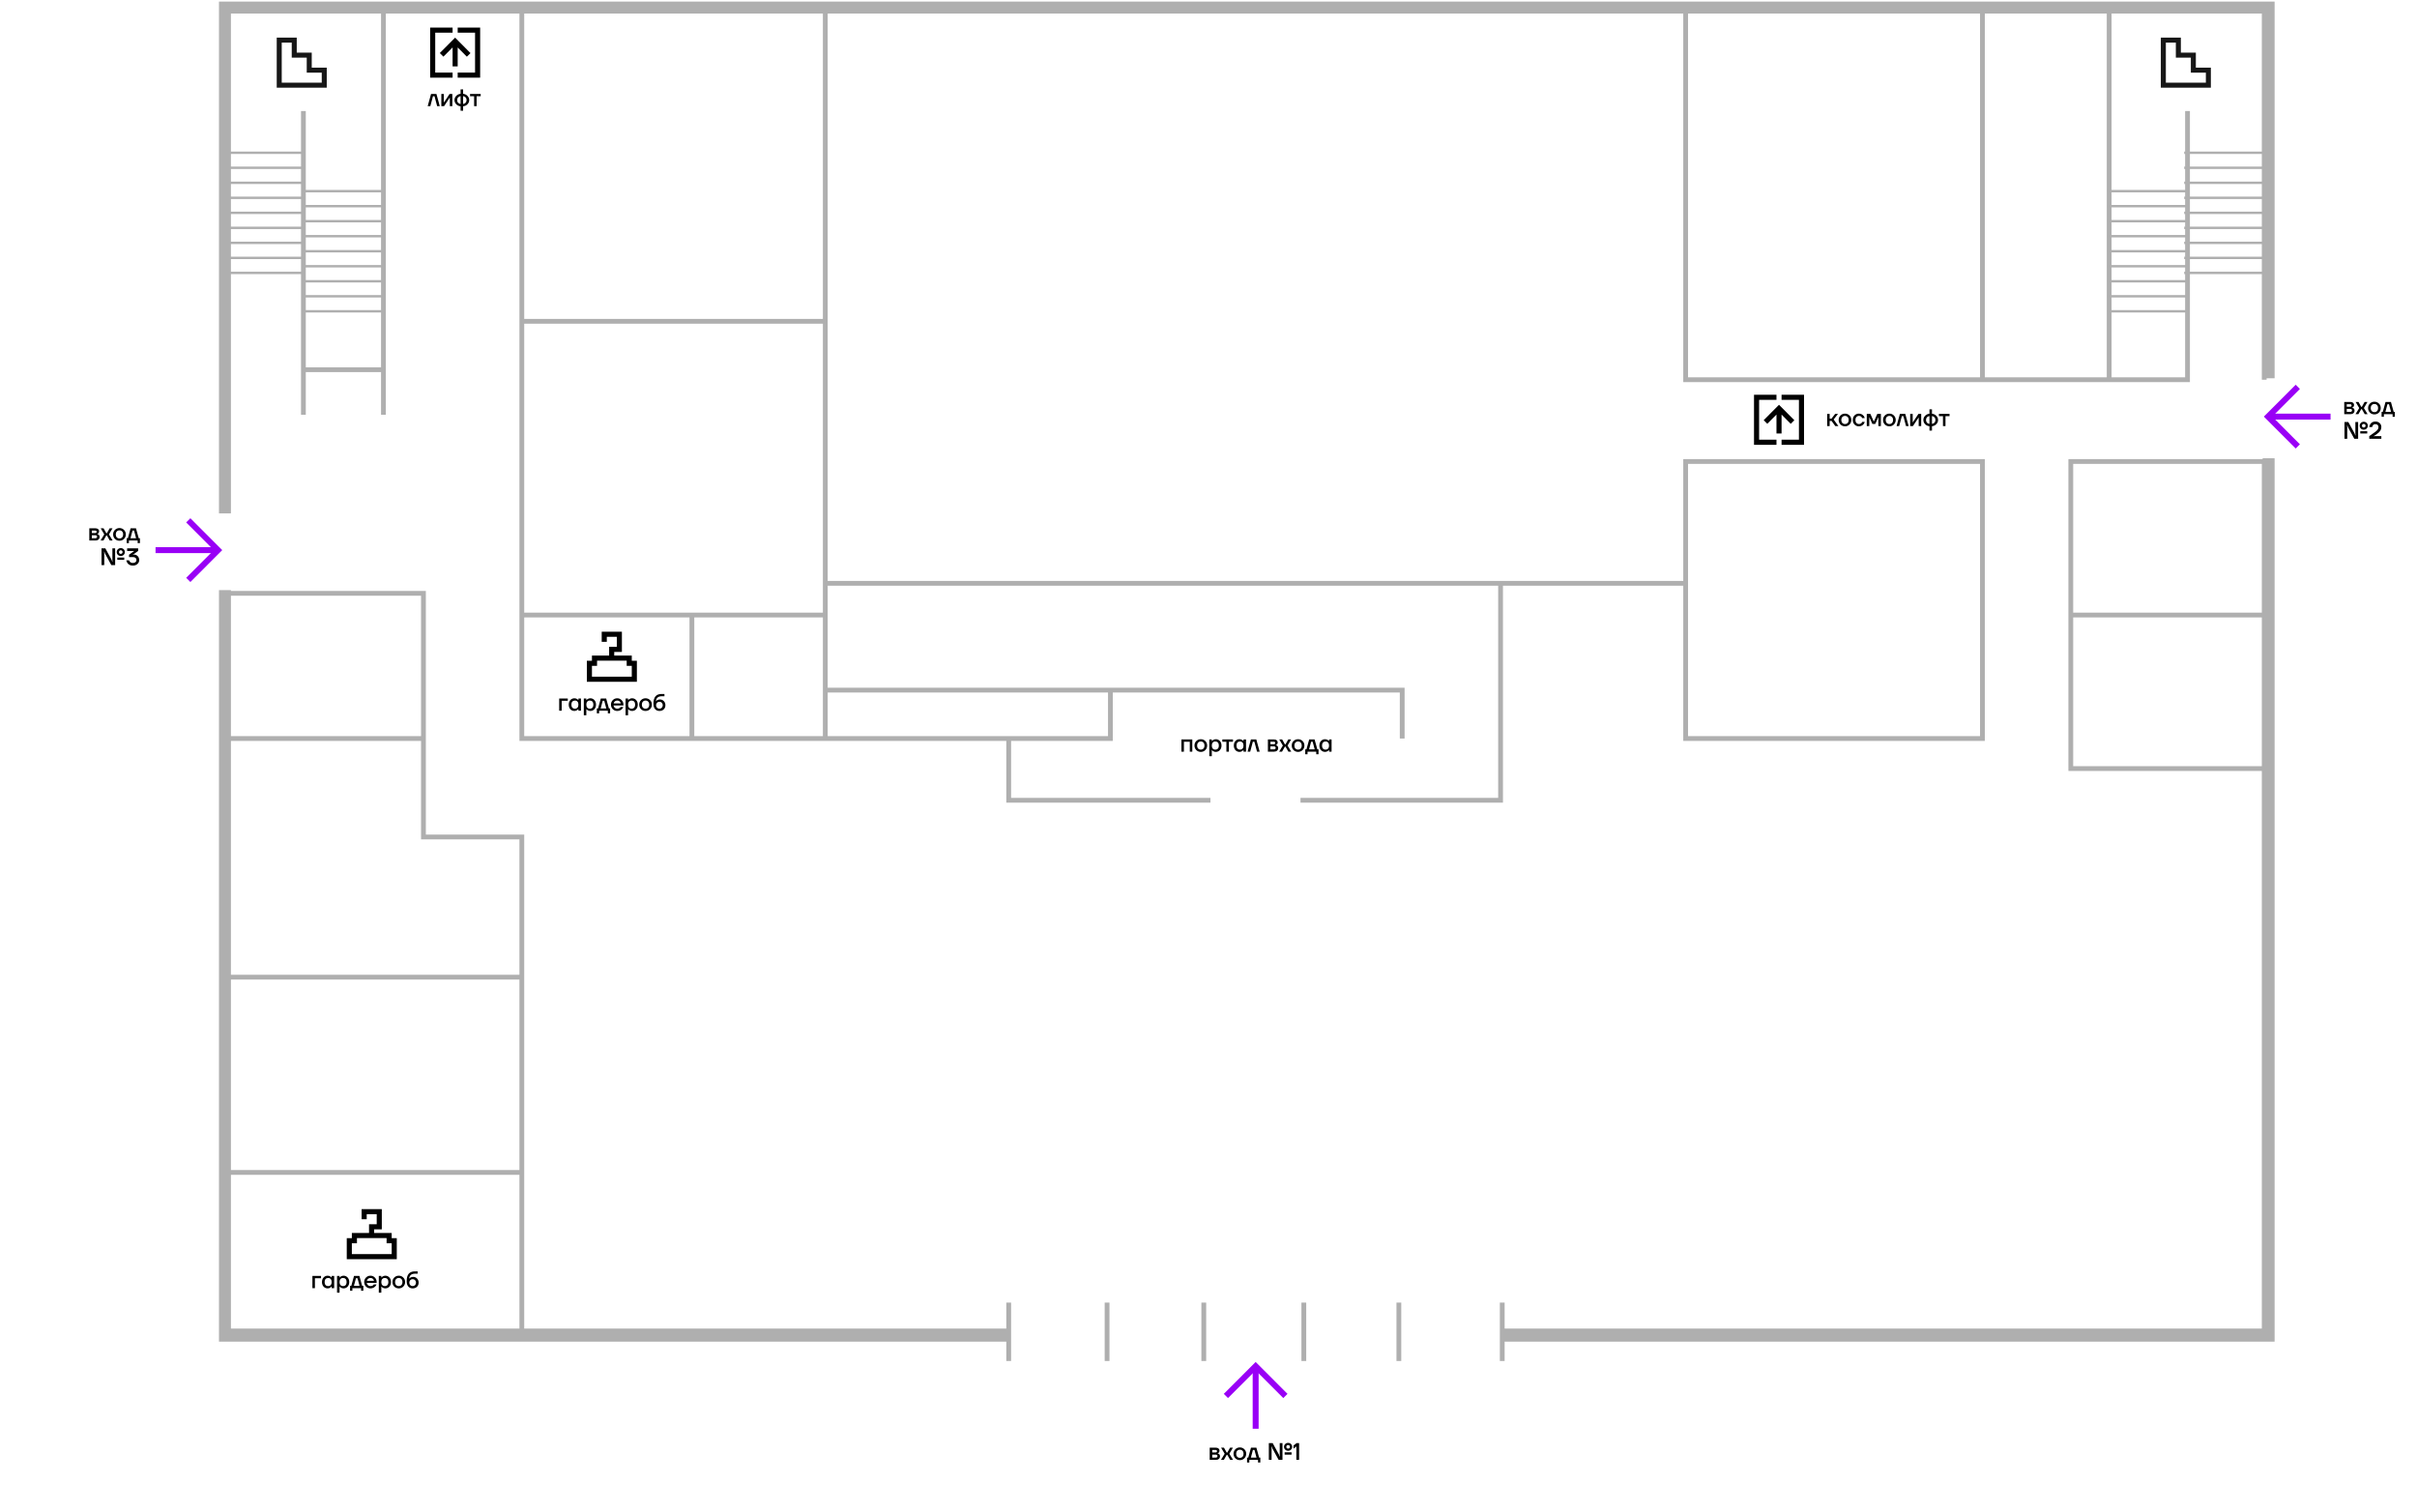 <svg width="1277" height="799" viewBox="0 0 1277 799" fill="none" xmlns="http://www.w3.org/2000/svg">
<path d="M118.016 80.713H160.301" stroke="#AFAFAF" stroke-width="1.264"/>
<path d="M118.016 88.65H160.301" stroke="#AFAFAF" stroke-width="1.264"/>
<path d="M118.016 96.585H160.301" stroke="#AFAFAF" stroke-width="1.264"/>
<path d="M118.016 104.521H160.301" stroke="#AFAFAF" stroke-width="1.264"/>
<path d="M118.016 112.457H160.301" stroke="#AFAFAF" stroke-width="1.264"/>
<path d="M118.016 120.393H160.301" stroke="#AFAFAF" stroke-width="1.264"/>
<path d="M118.016 128.329H160.301" stroke="#AFAFAF" stroke-width="1.264"/>
<path d="M118.016 136.264H160.301" stroke="#AFAFAF" stroke-width="1.264"/>
<path d="M118.016 144.2H160.301" stroke="#AFAFAF" stroke-width="1.264"/>
<path d="M1154 80.713H1196.28" stroke="#AFAFAF" stroke-width="1.264"/>
<path d="M1154 88.65H1196.28" stroke="#AFAFAF" stroke-width="1.264"/>
<path d="M1154 96.585H1196.28" stroke="#AFAFAF" stroke-width="1.264"/>
<path d="M1154 104.521H1196.28" stroke="#AFAFAF" stroke-width="1.264"/>
<path d="M1154 112.457H1196.28" stroke="#AFAFAF" stroke-width="1.264"/>
<path d="M1154 120.393H1196.28" stroke="#AFAFAF" stroke-width="1.264"/>
<path d="M1154 128.329H1196.28" stroke="#AFAFAF" stroke-width="1.264"/>
<path d="M1154 136.264H1196.28" stroke="#AFAFAF" stroke-width="1.264"/>
<path d="M1154 144.2H1196.28" stroke="#AFAFAF" stroke-width="1.264"/>
<path d="M160.3 100.994H202.585" stroke="#AFAFAF" stroke-width="1.264"/>
<path d="M160.3 108.93H202.585" stroke="#AFAFAF" stroke-width="1.264"/>
<path d="M160.3 116.865H202.585" stroke="#AFAFAF" stroke-width="1.264"/>
<path d="M160.3 124.802H202.585" stroke="#AFAFAF" stroke-width="1.264"/>
<path d="M160.3 132.737H202.585" stroke="#AFAFAF" stroke-width="1.264"/>
<path d="M160.3 140.673H202.585" stroke="#AFAFAF" stroke-width="1.264"/>
<path d="M160.3 148.609H202.585" stroke="#AFAFAF" stroke-width="1.264"/>
<path d="M160.3 156.545H202.585" stroke="#AFAFAF" stroke-width="1.264"/>
<path d="M160.3 164.48H202.585" stroke="#AFAFAF" stroke-width="1.264"/>
<path d="M1113.47 100.994H1155.76" stroke="#AFAFAF" stroke-width="1.264"/>
<path d="M1113.47 108.93H1155.76" stroke="#AFAFAF" stroke-width="1.264"/>
<path d="M1113.47 116.865H1155.76" stroke="#AFAFAF" stroke-width="1.264"/>
<path d="M1113.47 124.801H1155.76" stroke="#AFAFAF" stroke-width="1.264"/>
<path d="M1113.47 132.737H1155.76" stroke="#AFAFAF" stroke-width="1.264"/>
<path d="M1113.47 140.673H1155.76" stroke="#AFAFAF" stroke-width="1.264"/>
<path d="M1113.47 148.609H1155.76" stroke="#AFAFAF" stroke-width="1.264"/>
<path d="M1113.47 156.545H1155.76" stroke="#AFAFAF" stroke-width="1.264"/>
<path d="M1113.47 164.48H1155.76" stroke="#AFAFAF" stroke-width="1.264"/>
<path fill-rule="evenodd" clip-rule="evenodd" d="M146.208 19.872H156.779V27.808H164.707V35.744H172.636V46.325H146.208V19.872ZM148.85 22.517V43.679H169.993V38.389H162.064V30.453H154.136V22.517H148.85Z" fill="#171717"/>
<path fill-rule="evenodd" clip-rule="evenodd" d="M1141.66 19.872H1152.24V27.808H1160.16V35.744H1168.09V46.325H1141.66V19.872ZM1144.31 22.517V43.679H1165.45V38.389H1157.52V30.453H1149.59V22.517H1144.31Z" fill="#171717"/>
<path fill-rule="evenodd" clip-rule="evenodd" d="M663.411 724.076L678.02 738.699L680.244 736.474L663.411 719.626L646.578 736.474L648.802 738.699L663.411 724.076Z" fill="#9900F6"/>
<path fill-rule="evenodd" clip-rule="evenodd" d="M664.983 754.895L664.983 721.85L661.839 721.85L661.839 754.895L664.983 754.895Z" fill="#9900F6"/>
<path fill-rule="evenodd" clip-rule="evenodd" d="M1200.53 220.126L1215.14 205.503L1212.91 203.278L1196.08 220.126L1212.91 236.974L1215.14 234.749L1200.53 220.126Z" fill="#9900F6"/>
<path fill-rule="evenodd" clip-rule="evenodd" d="M1231.32 218.551L1198.3 218.551L1198.3 221.698L1231.32 221.698L1231.32 218.551Z" fill="#9900F6"/>
<path fill-rule="evenodd" clip-rule="evenodd" d="M112.975 290.667L98.365 305.29L100.589 307.515L117.421 290.667L100.589 273.818L98.365 276.044L112.975 290.667Z" fill="#9900F6"/>
<path fill-rule="evenodd" clip-rule="evenodd" d="M82.183 292.241L115.197 292.241L115.197 289.094L82.183 289.094L82.183 292.241Z" fill="#9900F6"/>
<path d="M624.19 397.15V390.701H629.943V397.15H628.615V391.903H625.517V397.15H624.19ZM632.044 396.315C631.403 395.666 631.083 394.87 631.083 393.926C631.083 392.981 631.403 392.189 632.044 391.549C632.693 390.9 633.49 390.575 634.434 390.575C635.378 390.575 636.17 390.9 636.811 391.549C637.46 392.189 637.784 392.981 637.784 393.926C637.784 394.87 637.46 395.666 636.811 396.315C636.17 396.956 635.378 397.276 634.434 397.276C633.49 397.276 632.693 396.956 632.044 396.315ZM633.018 392.37C632.655 392.758 632.474 393.277 632.474 393.926C632.474 394.575 632.655 395.097 633.018 395.493C633.38 395.881 633.852 396.075 634.434 396.075C635.015 396.075 635.487 395.881 635.85 395.493C636.212 395.097 636.393 394.575 636.393 393.926C636.393 393.277 636.212 392.758 635.85 392.37C635.487 391.974 635.015 391.776 634.434 391.776C633.852 391.776 633.38 391.974 633.018 392.37ZM638.92 399.552V390.701H640.248V391.523H640.311C640.463 391.346 640.635 391.19 640.829 391.055C641.284 390.735 641.786 390.575 642.334 390.575C643.202 390.575 643.923 390.887 644.496 391.511C645.078 392.126 645.368 392.931 645.368 393.926C645.368 394.92 645.078 395.729 644.496 396.353C643.923 396.968 643.202 397.276 642.334 397.276C641.778 397.276 641.276 397.12 640.829 396.808C640.627 396.665 640.454 396.505 640.311 396.328H640.248V399.552H638.92ZM640.741 392.345C640.412 392.716 640.248 393.243 640.248 393.926C640.248 394.608 640.412 395.139 640.741 395.519C641.078 395.89 641.525 396.075 642.081 396.075C642.671 396.075 643.135 395.89 643.472 395.519C643.809 395.148 643.978 394.617 643.978 393.926C643.978 393.234 643.809 392.703 643.472 392.332C643.135 391.962 642.671 391.776 642.081 391.776C641.525 391.776 641.078 391.966 640.741 392.345ZM645.806 391.903V390.701H651.432V391.903H649.283V397.15H647.955V391.903H645.806ZM652.736 396.353C652.162 395.729 651.876 394.92 651.876 393.926C651.876 392.931 652.162 392.126 652.736 391.511C653.317 390.887 654.042 390.575 654.91 390.575C655.458 390.575 655.96 390.735 656.415 391.055C656.609 391.19 656.782 391.346 656.933 391.523H656.996V390.701H658.324V397.15H656.996V396.265H656.933C656.807 396.442 656.634 396.61 656.415 396.77C655.96 397.108 655.458 397.276 654.91 397.276C654.042 397.276 653.317 396.968 652.736 396.353ZM653.772 392.332C653.435 392.703 653.267 393.234 653.267 393.926C653.267 394.617 653.435 395.148 653.772 395.519C654.11 395.89 654.573 396.075 655.163 396.075C655.719 396.075 656.162 395.89 656.491 395.519C656.828 395.139 656.996 394.608 656.996 393.926C656.996 393.243 656.828 392.716 656.491 392.345C656.162 391.966 655.719 391.776 655.163 391.776C654.573 391.776 654.11 391.962 653.772 392.332ZM659.141 397.15L660.911 390.701H663.756L665.526 397.15H664.135L662.744 391.903H661.923L660.532 397.15H659.141ZM669.887 397.15V390.701H673.111C673.726 390.701 674.207 390.849 674.552 391.144C674.898 391.439 675.071 391.818 675.071 392.282C675.071 392.779 674.902 393.163 674.565 393.432C674.397 393.559 674.228 393.639 674.059 393.673V393.723C674.279 393.757 674.489 393.841 674.692 393.976C675.113 394.263 675.324 394.705 675.324 395.304C675.324 395.826 675.126 396.265 674.729 396.619C674.333 396.973 673.815 397.15 673.174 397.15H669.887ZM671.215 393.23H672.985C673.49 393.23 673.743 392.998 673.743 392.535C673.743 392.113 673.49 391.903 672.985 391.903H671.215V393.23ZM671.215 395.949H673.111C673.389 395.949 673.604 395.877 673.756 395.734C673.916 395.582 673.996 395.38 673.996 395.127C673.996 394.899 673.916 394.718 673.756 394.583C673.604 394.44 673.389 394.368 673.111 394.368H671.215V395.949ZM675.834 397.15L677.794 393.926L675.898 390.701H677.415L678.869 393.293H679.185L680.639 390.701H682.156L680.26 393.926L682.219 397.15H680.702L679.185 394.495H678.869L677.352 397.15H675.834ZM683.433 396.315C682.793 395.666 682.472 394.87 682.472 393.926C682.472 392.981 682.793 392.189 683.433 391.549C684.082 390.9 684.879 390.575 685.823 390.575C686.767 390.575 687.559 390.9 688.2 391.549C688.849 392.189 689.173 392.981 689.173 393.926C689.173 394.87 688.849 395.666 688.2 396.315C687.559 396.956 686.767 397.276 685.823 397.276C684.879 397.276 684.082 396.956 683.433 396.315ZM684.407 392.37C684.044 392.758 683.863 393.277 683.863 393.926C683.863 394.575 684.044 395.097 684.407 395.493C684.769 395.881 685.241 396.075 685.823 396.075C686.404 396.075 686.876 395.881 687.239 395.493C687.601 395.097 687.783 394.575 687.783 393.926C687.783 393.277 687.601 392.758 687.239 392.37C686.876 391.974 686.404 391.776 685.823 391.776C685.241 391.776 684.769 391.974 684.407 392.37ZM689.614 398.54V395.949H690.246L691.7 390.701H694.545L695.999 395.949H696.631V398.54H695.43V397.15H690.815V398.54H689.614ZM691.637 395.949H694.608L693.533 391.903H692.712L691.637 395.949ZM697.939 396.353C697.366 395.729 697.079 394.92 697.079 393.926C697.079 392.931 697.366 392.126 697.939 391.511C698.52 390.887 699.245 390.575 700.113 390.575C700.661 390.575 701.163 390.735 701.618 391.055C701.812 391.19 701.985 391.346 702.136 391.523H702.2V390.701H703.527V397.15H702.2V396.265H702.136C702.01 396.442 701.837 396.61 701.618 396.77C701.163 397.108 700.661 397.276 700.113 397.276C699.245 397.276 698.52 396.968 697.939 396.353ZM698.976 392.332C698.638 392.703 698.47 393.234 698.47 393.926C698.47 394.617 698.638 395.148 698.976 395.519C699.313 395.89 699.776 396.075 700.366 396.075C700.923 396.075 701.365 395.89 701.694 395.519C702.031 395.139 702.2 394.608 702.2 393.926C702.2 393.243 702.031 392.716 701.694 392.345C701.365 391.966 700.923 391.776 700.366 391.776C699.776 391.776 699.313 391.962 698.976 392.332Z" fill="black"/>
<path d="M639.137 771.35V764.901H642.361C642.977 764.901 643.457 765.049 643.803 765.344C644.148 765.639 644.321 766.018 644.321 766.482C644.321 766.979 644.153 767.363 643.815 767.632C643.647 767.759 643.478 767.839 643.31 767.873V767.923C643.529 767.957 643.74 768.041 643.942 768.176C644.363 768.463 644.574 768.905 644.574 769.504C644.574 770.026 644.376 770.465 643.98 770.819C643.584 771.173 643.065 771.35 642.425 771.35H639.137ZM640.465 767.43H642.235C642.741 767.43 642.994 767.198 642.994 766.735C642.994 766.313 642.741 766.103 642.235 766.103H640.465V767.43ZM640.465 770.148H642.361C642.64 770.148 642.854 770.077 643.006 769.934C643.166 769.782 643.246 769.58 643.246 769.327C643.246 769.099 643.166 768.918 643.006 768.783C642.854 768.64 642.64 768.568 642.361 768.568H640.465V770.148ZM645.085 771.35L647.044 768.126L645.148 764.901H646.665L648.119 767.493H648.435L649.889 764.901H651.406L649.51 768.126L651.47 771.35H649.952L648.435 768.694H648.119L646.602 771.35H645.085ZM652.683 770.515C652.043 769.866 651.723 769.07 651.723 768.126C651.723 767.181 652.043 766.389 652.683 765.749C653.332 765.099 654.129 764.775 655.073 764.775C656.017 764.775 656.809 765.099 657.45 765.749C658.099 766.389 658.424 767.181 658.424 768.126C658.424 769.07 658.099 769.866 657.45 770.515C656.809 771.156 656.017 771.476 655.073 771.476C654.129 771.476 653.332 771.156 652.683 770.515ZM653.657 766.57C653.295 766.958 653.113 767.476 653.113 768.126C653.113 768.775 653.295 769.297 653.657 769.693C654.019 770.081 654.491 770.275 655.073 770.275C655.655 770.275 656.127 770.081 656.489 769.693C656.852 769.297 657.033 768.775 657.033 768.126C657.033 767.476 656.852 766.958 656.489 766.57C656.127 766.174 655.655 765.976 655.073 765.976C654.491 765.976 654.019 766.174 653.657 766.57ZM658.864 772.74V770.148H659.496L660.95 764.901H663.795L665.249 770.148H665.881V772.74H664.68V771.35H660.065V772.74H658.864ZM660.887 770.148H663.858L662.784 766.103H661.962L660.887 770.148ZM679.027 765.938C678.614 765.534 678.407 765.04 678.407 764.459C678.407 763.877 678.614 763.384 679.027 762.98C679.44 762.575 679.95 762.373 680.557 762.373C681.164 762.373 681.674 762.575 682.087 762.98C682.5 763.384 682.706 763.877 682.706 764.459C682.706 765.04 682.5 765.534 682.087 765.938C681.674 766.343 681.164 766.545 680.557 766.545C679.95 766.545 679.44 766.343 679.027 765.938ZM670.379 771.35V762.499H672.402L675.689 768.505L676.068 769.58H676.195L676.132 768.505V762.499H677.586V771.35H675.563L672.275 765.344L671.896 764.269H671.769L671.833 765.344V771.35H670.379ZM679.861 763.776C679.693 763.945 679.609 764.172 679.609 764.459C679.609 764.745 679.693 764.977 679.861 765.154C680.038 765.323 680.27 765.407 680.557 765.407C680.843 765.407 681.071 765.323 681.24 765.154C681.417 764.977 681.505 764.745 681.505 764.459C681.505 764.172 681.417 763.945 681.24 763.776C681.071 763.599 680.843 763.511 680.557 763.511C680.27 763.511 680.038 763.599 679.861 763.776ZM678.723 768.568V767.367H682.39V768.568H678.723ZM683.404 765.407V763.763L685.048 762.499H686.375V771.35H684.921V764.269L683.404 765.407Z" fill="black"/>
<path d="M1238.56 218.826V212.378H1241.79C1242.4 212.378 1242.88 212.525 1243.23 212.82C1243.57 213.115 1243.75 213.495 1243.75 213.958C1243.75 214.455 1243.58 214.839 1243.24 215.109C1243.07 215.235 1242.9 215.315 1242.74 215.349V215.4C1242.95 215.433 1243.17 215.518 1243.37 215.652C1243.79 215.939 1244 216.382 1244 216.98C1244 217.503 1243.8 217.941 1243.41 218.295C1243.01 218.649 1242.49 218.826 1241.85 218.826H1238.56ZM1239.89 214.906H1241.66C1242.17 214.906 1242.42 214.675 1242.42 214.211C1242.42 213.79 1242.17 213.579 1241.66 213.579H1239.89V214.906ZM1239.89 217.625H1241.79C1242.07 217.625 1242.28 217.553 1242.43 217.41C1242.59 217.258 1242.67 217.056 1242.67 216.803C1242.67 216.575 1242.59 216.394 1242.43 216.259C1242.28 216.116 1242.07 216.044 1241.79 216.044H1239.89V217.625ZM1244.51 218.826L1246.47 215.602L1244.57 212.378H1246.09L1247.55 214.97H1247.86L1249.32 212.378H1250.83L1248.94 215.602L1250.9 218.826H1249.38L1247.86 216.171H1247.55L1246.03 218.826H1244.51ZM1252.11 217.991C1251.47 217.342 1251.15 216.546 1251.15 215.602C1251.15 214.658 1251.47 213.865 1252.11 213.225C1252.76 212.576 1253.56 212.251 1254.5 212.251C1255.44 212.251 1256.24 212.576 1256.88 213.225C1257.53 213.865 1257.85 214.658 1257.85 215.602C1257.85 216.546 1257.53 217.342 1256.88 217.991C1256.24 218.632 1255.44 218.952 1254.5 218.952C1253.56 218.952 1252.76 218.632 1252.11 217.991ZM1253.08 214.047C1252.72 214.434 1252.54 214.953 1252.54 215.602C1252.54 216.251 1252.72 216.773 1253.08 217.17C1253.45 217.557 1253.92 217.751 1254.5 217.751C1255.08 217.751 1255.55 217.557 1255.92 217.17C1256.28 216.773 1256.46 216.251 1256.46 215.602C1256.46 214.953 1256.28 214.434 1255.92 214.047C1255.55 213.65 1255.08 213.452 1254.5 213.452C1253.92 213.452 1253.45 213.65 1253.08 214.047ZM1258.29 220.217V217.625H1258.92L1260.38 212.378H1263.22L1264.68 217.625H1265.31V220.217H1264.11V218.826H1259.49V220.217H1258.29ZM1260.31 217.625H1263.28L1262.21 213.579H1261.39L1260.31 217.625ZM1247.34 226.414C1246.92 226.01 1246.72 225.517 1246.72 224.935C1246.72 224.354 1246.92 223.86 1247.34 223.456C1247.75 223.051 1248.26 222.849 1248.87 222.849C1249.47 222.849 1249.98 223.051 1250.4 223.456C1250.81 223.86 1251.02 224.354 1251.02 224.935C1251.02 225.517 1250.81 226.01 1250.4 226.414C1249.98 226.819 1249.47 227.021 1248.87 227.021C1248.26 227.021 1247.75 226.819 1247.34 226.414ZM1238.69 231.826V222.975H1240.71L1244 228.981L1244.38 230.056H1244.51L1244.44 228.981V222.975H1245.9V231.826H1243.87L1240.59 225.82L1240.21 224.746H1240.08L1240.14 225.82V231.826H1238.69ZM1248.17 224.252C1248 224.421 1247.92 224.649 1247.92 224.935C1247.92 225.222 1248 225.454 1248.17 225.631C1248.35 225.799 1248.58 225.883 1248.87 225.883C1249.15 225.883 1249.38 225.799 1249.55 225.631C1249.73 225.454 1249.82 225.222 1249.82 224.935C1249.82 224.649 1249.73 224.421 1249.55 224.252C1249.38 224.075 1249.15 223.987 1248.87 223.987C1248.58 223.987 1248.35 224.075 1248.17 224.252ZM1247.03 229.044V227.843H1250.7V229.044H1247.03ZM1251.78 231.826V230.435L1254.8 228.298C1255.46 227.826 1255.93 227.388 1256.22 226.983C1256.5 226.579 1256.65 226.149 1256.65 225.694C1256.65 225.213 1256.5 224.83 1256.2 224.543C1255.91 224.257 1255.51 224.113 1255 224.113C1254.38 224.113 1253.91 224.366 1253.6 224.872C1253.46 225.091 1253.36 225.344 1253.3 225.631H1251.78C1251.85 225.091 1252.02 224.606 1252.27 224.177C1252.87 223.207 1253.78 222.723 1255 222.723C1255.94 222.723 1256.7 223.001 1257.28 223.557C1257.87 224.105 1258.16 224.796 1258.16 225.631C1258.16 226.355 1257.98 227.009 1257.61 227.59C1257.24 228.164 1256.64 228.732 1255.82 229.297L1254.56 230.182L1253.99 230.435V230.498L1254.75 230.435H1258.16V231.826H1251.78Z" fill="black"/>
<path d="M47.186 285.583V279.134H50.41C51.025 279.134 51.506 279.282 51.851 279.577C52.197 279.872 52.37 280.251 52.37 280.715C52.37 281.212 52.201 281.596 51.864 281.865C51.695 281.992 51.527 282.072 51.358 282.106V282.156C51.577 282.19 51.788 282.274 51.99 282.409C52.412 282.696 52.623 283.138 52.623 283.737C52.623 284.259 52.425 284.697 52.028 285.051C51.632 285.406 51.114 285.583 50.473 285.583H47.186ZM48.513 281.663H50.283C50.789 281.663 51.042 281.431 51.042 280.968C51.042 280.546 50.789 280.335 50.283 280.335H48.513V281.663ZM48.513 284.381H50.41C50.688 284.381 50.903 284.31 51.055 284.166C51.215 284.015 51.295 283.812 51.295 283.56C51.295 283.332 51.215 283.151 51.055 283.016C50.903 282.873 50.688 282.801 50.41 282.801H48.513V284.381ZM53.133 285.583L55.093 282.358L53.197 279.134H54.714L56.168 281.726H56.484L57.938 279.134H59.455L57.559 282.358L59.518 285.583H58.001L56.484 282.927H56.168L54.651 285.583H53.133ZM60.732 284.748C60.091 284.099 59.771 283.302 59.771 282.358C59.771 281.414 60.091 280.622 60.732 279.981C61.381 279.332 62.178 279.008 63.122 279.008C64.066 279.008 64.858 279.332 65.499 279.981C66.148 280.622 66.472 281.414 66.472 282.358C66.472 283.302 66.148 284.099 65.499 284.748C64.858 285.389 64.066 285.709 63.122 285.709C62.178 285.709 61.381 285.389 60.732 284.748ZM61.706 280.803C61.343 281.191 61.162 281.709 61.162 282.358C61.162 283.007 61.343 283.53 61.706 283.926C62.068 284.314 62.54 284.508 63.122 284.508C63.703 284.508 64.175 284.314 64.538 283.926C64.9 283.53 65.081 283.007 65.081 282.358C65.081 281.709 64.9 281.191 64.538 280.803C64.175 280.407 63.703 280.209 63.122 280.209C62.54 280.209 62.068 280.407 61.706 280.803ZM66.913 286.973V284.381H67.545L68.999 279.134H71.844L73.298 284.381H73.93V286.973H72.729V285.583H68.114V286.973H66.913ZM68.936 284.381H71.907L70.832 280.335H70.01L68.936 284.381ZM62.282 293.171C61.869 292.766 61.663 292.273 61.663 291.692C61.663 291.11 61.869 290.617 62.282 290.212C62.695 289.808 63.205 289.606 63.812 289.606C64.419 289.606 64.929 289.808 65.342 290.212C65.755 290.617 65.962 291.11 65.962 291.692C65.962 292.273 65.755 292.766 65.342 293.171C64.929 293.576 64.419 293.778 63.812 293.778C63.205 293.778 62.695 293.576 62.282 293.171ZM53.634 298.583V289.732H55.657L58.944 295.738L59.324 296.812H59.45L59.387 295.738V289.732H60.841V298.583H58.818L55.531 292.577L55.151 291.502H55.025L55.088 292.577V298.583H53.634ZM63.117 291.009C62.948 291.178 62.864 291.405 62.864 291.692C62.864 291.978 62.948 292.21 63.117 292.387C63.294 292.556 63.526 292.64 63.812 292.64C64.099 292.64 64.326 292.556 64.495 292.387C64.672 292.21 64.76 291.978 64.76 291.692C64.76 291.405 64.672 291.178 64.495 291.009C64.326 290.832 64.099 290.744 63.812 290.744C63.526 290.744 63.294 290.832 63.117 291.009ZM61.979 295.801V294.6H65.645V295.801H61.979ZM66.723 296.054H68.24C68.299 296.315 68.413 296.547 68.581 296.749C68.96 297.213 69.5 297.445 70.2 297.445C70.781 297.445 71.241 297.301 71.578 297.015C71.923 296.72 72.096 296.357 72.096 295.927C72.096 295.438 71.94 295.055 71.628 294.777C71.325 294.49 70.891 294.347 70.326 294.347H68.177V293.083L70.832 291.186V291.123H67.165V289.732H72.981V291.11L70.705 292.766L70.073 293.019V293.083L70.275 293.057C70.554 293.032 70.718 293.019 70.769 293.019C71.561 293.019 72.223 293.293 72.754 293.841C73.285 294.389 73.55 295.084 73.55 295.927C73.55 296.737 73.238 297.424 72.615 297.988C71.991 298.553 71.186 298.835 70.2 298.835C68.893 298.835 67.928 298.372 67.304 297.445C67.034 297.048 66.841 296.585 66.723 296.054Z" fill="black"/>
<path d="M165.059 680.61V674.162H169.611V675.363H166.387V680.61H165.059ZM170.972 679.813C170.399 679.19 170.113 678.38 170.113 677.386C170.113 676.391 170.399 675.586 170.972 674.971C171.554 674.347 172.279 674.035 173.147 674.035C173.695 674.035 174.196 674.195 174.652 674.516C174.845 674.651 175.018 674.806 175.17 674.983H175.233V674.162H176.561V680.61H175.233V679.725H175.17C175.044 679.902 174.871 680.07 174.652 680.231C174.196 680.568 173.695 680.736 173.147 680.736C172.279 680.736 171.554 680.429 170.972 679.813ZM172.009 675.793C171.672 676.164 171.503 676.695 171.503 677.386C171.503 678.077 171.672 678.608 172.009 678.979C172.346 679.35 172.81 679.535 173.4 679.535C173.956 679.535 174.399 679.35 174.727 678.979C175.065 678.6 175.233 678.069 175.233 677.386C175.233 676.703 175.065 676.176 174.727 675.805C174.399 675.426 173.956 675.236 173.4 675.236C172.81 675.236 172.346 675.422 172.009 675.793ZM178.073 683.012V674.162H179.401V674.983H179.464C179.616 674.806 179.788 674.651 179.982 674.516C180.437 674.195 180.939 674.035 181.487 674.035C182.355 674.035 183.076 674.347 183.649 674.971C184.23 675.586 184.521 676.391 184.521 677.386C184.521 678.38 184.23 679.19 183.649 679.813C183.076 680.429 182.355 680.736 181.487 680.736C180.93 680.736 180.429 680.58 179.982 680.268C179.78 680.125 179.607 679.965 179.464 679.788H179.401V683.012H178.073ZM179.894 675.805C179.565 676.176 179.401 676.703 179.401 677.386C179.401 678.069 179.565 678.6 179.894 678.979C180.231 679.35 180.678 679.535 181.234 679.535C181.824 679.535 182.288 679.35 182.625 678.979C182.962 678.608 183.13 678.077 183.13 677.386C183.13 676.695 182.962 676.164 182.625 675.793C182.288 675.422 181.824 675.236 181.234 675.236C180.678 675.236 180.231 675.426 179.894 675.805ZM184.959 682.001V679.409H185.591L187.045 674.162H189.89L191.344 679.409H191.976V682.001H190.775V680.61H186.16V682.001H184.959ZM186.982 679.409H189.953L188.878 675.363H188.057L186.982 679.409ZM193.372 679.775C192.74 679.126 192.424 678.33 192.424 677.386C192.424 676.442 192.74 675.649 193.372 675.009C194.013 674.36 194.793 674.035 195.711 674.035C196.63 674.035 197.406 674.36 198.038 675.009C198.678 675.649 198.999 676.442 198.999 677.386V677.828H193.752C193.853 678.359 194.085 678.777 194.447 679.08C194.809 679.383 195.231 679.535 195.711 679.535C196.301 679.535 196.773 679.388 197.127 679.093C197.288 678.975 197.427 678.827 197.545 678.65H198.935C198.758 679.063 198.535 679.413 198.265 679.7C197.574 680.391 196.723 680.736 195.711 680.736C194.793 680.736 194.013 680.416 193.372 679.775ZM193.815 676.754H197.608C197.532 676.332 197.33 675.974 197.001 675.679C196.681 675.384 196.251 675.236 195.711 675.236C195.256 675.236 194.852 675.375 194.498 675.654C194.144 675.923 193.916 676.29 193.815 676.754ZM200.138 683.012V674.162H201.465V674.983H201.528C201.68 674.806 201.853 674.651 202.047 674.516C202.502 674.195 203.003 674.035 203.551 674.035C204.42 674.035 205.14 674.347 205.713 674.971C206.295 675.586 206.586 676.391 206.586 677.386C206.586 678.38 206.295 679.19 205.713 679.813C205.14 680.429 204.42 680.736 203.551 680.736C202.995 680.736 202.493 680.58 202.047 680.268C201.844 680.125 201.672 679.965 201.528 679.788H201.465V683.012H200.138ZM201.958 675.805C201.629 676.176 201.465 676.703 201.465 677.386C201.465 678.069 201.629 678.6 201.958 678.979C202.295 679.35 202.742 679.535 203.298 679.535C203.888 679.535 204.352 679.35 204.689 678.979C205.026 678.608 205.195 678.077 205.195 677.386C205.195 676.695 205.026 676.164 204.689 675.793C204.352 675.422 203.888 675.236 203.298 675.236C202.742 675.236 202.295 675.426 201.958 675.805ZM208.3 679.775C207.66 679.126 207.339 678.33 207.339 677.386C207.339 676.442 207.66 675.649 208.3 675.009C208.949 674.36 209.746 674.035 210.69 674.035C211.634 674.035 212.426 674.36 213.067 675.009C213.716 675.649 214.041 676.442 214.041 677.386C214.041 678.33 213.716 679.126 213.067 679.775C212.426 680.416 211.634 680.736 210.69 680.736C209.746 680.736 208.949 680.416 208.3 679.775ZM209.274 675.831C208.911 676.218 208.73 676.737 208.73 677.386C208.73 678.035 208.911 678.557 209.274 678.954C209.636 679.341 210.108 679.535 210.69 679.535C211.272 679.535 211.744 679.341 212.106 678.954C212.469 678.557 212.65 678.035 212.65 677.386C212.65 676.737 212.469 676.218 212.106 675.831C211.744 675.434 211.272 675.236 210.69 675.236C210.108 675.236 209.636 675.434 209.274 675.831ZM214.86 677.006C214.86 675.186 215.219 673.858 215.935 673.024C216.66 672.181 217.735 671.759 219.159 671.759H220.676V672.961H219.286C218.308 672.961 217.562 673.188 217.048 673.643C216.534 674.098 216.247 674.735 216.188 675.552H216.251C216.344 675.418 216.5 675.27 216.719 675.11C217.191 674.815 217.709 674.667 218.274 674.667C219.109 674.667 219.8 674.954 220.348 675.527C220.904 676.1 221.182 676.825 221.182 677.702C221.182 678.595 220.887 679.324 220.297 679.889C219.716 680.454 218.957 680.736 218.021 680.736C217.077 680.736 216.314 680.408 215.733 679.75C215.151 679.093 214.86 678.178 214.86 677.006ZM216.757 676.387C216.42 676.733 216.251 677.171 216.251 677.702C216.251 678.233 216.42 678.671 216.757 679.017C217.094 679.362 217.516 679.535 218.021 679.535C218.527 679.535 218.948 679.362 219.286 679.017C219.623 678.671 219.791 678.233 219.791 677.702C219.791 677.171 219.623 676.733 219.286 676.387C218.948 676.041 218.527 675.869 218.021 675.869C217.516 675.869 217.094 676.041 216.757 676.387Z" fill="black"/>
<path d="M295.437 375.521V369.073H299.988V370.274H296.764V375.521H295.437ZM301.35 374.725C300.777 374.101 300.49 373.292 300.49 372.297C300.49 371.303 300.777 370.498 301.35 369.882C301.931 369.259 302.656 368.947 303.524 368.947C304.072 368.947 304.574 369.107 305.029 369.427C305.223 369.562 305.396 369.718 305.547 369.895H305.611V369.073H306.938V375.521H305.611V374.636H305.547C305.421 374.813 305.248 374.982 305.029 375.142C304.574 375.479 304.072 375.648 303.524 375.648C302.656 375.648 301.931 375.34 301.35 374.725ZM302.387 370.704C302.049 371.075 301.881 371.606 301.881 372.297C301.881 372.988 302.049 373.519 302.387 373.89C302.724 374.261 303.187 374.447 303.777 374.447C304.334 374.447 304.776 374.261 305.105 373.89C305.442 373.511 305.611 372.98 305.611 372.297C305.611 371.615 305.442 371.088 305.105 370.717C304.776 370.338 304.334 370.148 303.777 370.148C303.187 370.148 302.724 370.333 302.387 370.704ZM308.45 377.924V369.073H309.778V369.895H309.841C309.993 369.718 310.166 369.562 310.36 369.427C310.815 369.107 311.316 368.947 311.864 368.947C312.732 368.947 313.453 369.259 314.026 369.882C314.608 370.498 314.899 371.303 314.899 372.297C314.899 373.292 314.608 374.101 314.026 374.725C313.453 375.34 312.732 375.648 311.864 375.648C311.308 375.648 310.806 375.492 310.36 375.18C310.157 375.037 309.985 374.877 309.841 374.7H309.778V377.924H308.45ZM310.271 370.717C309.942 371.088 309.778 371.615 309.778 372.297C309.778 372.98 309.942 373.511 310.271 373.89C310.608 374.261 311.055 374.447 311.611 374.447C312.201 374.447 312.665 374.261 313.002 373.89C313.339 373.519 313.508 372.988 313.508 372.297C313.508 371.606 313.339 371.075 313.002 370.704C312.665 370.333 312.201 370.148 311.611 370.148C311.055 370.148 310.608 370.338 310.271 370.717ZM315.336 376.912V374.32H315.968L317.422 369.073H320.267L321.721 374.32H322.353V376.912H321.152V375.521H316.537V376.912H315.336ZM317.359 374.32H320.33L319.256 370.274H318.434L317.359 374.32ZM323.75 374.687C323.118 374.038 322.801 373.241 322.801 372.297C322.801 371.353 323.118 370.561 323.75 369.92C324.39 369.271 325.17 368.947 326.089 368.947C327.008 368.947 327.783 369.271 328.415 369.92C329.056 370.561 329.376 371.353 329.376 372.297V372.74H324.129C324.23 373.271 324.462 373.688 324.824 373.991C325.187 374.295 325.608 374.447 326.089 374.447C326.679 374.447 327.151 374.299 327.505 374.004C327.665 373.886 327.804 373.739 327.922 373.562H329.313C329.136 373.975 328.912 374.324 328.643 374.611C327.952 375.302 327.1 375.648 326.089 375.648C325.17 375.648 324.39 375.327 323.75 374.687ZM324.192 371.665H327.985C327.909 371.244 327.707 370.885 327.378 370.59C327.058 370.295 326.628 370.148 326.089 370.148C325.634 370.148 325.229 370.287 324.875 370.565C324.521 370.835 324.293 371.201 324.192 371.665ZM330.515 377.924V369.073H331.843V369.895H331.906C332.058 369.718 332.23 369.562 332.424 369.427C332.879 369.107 333.381 368.947 333.929 368.947C334.797 368.947 335.518 369.259 336.091 369.882C336.672 370.498 336.963 371.303 336.963 372.297C336.963 373.292 336.672 374.101 336.091 374.725C335.518 375.34 334.797 375.648 333.929 375.648C333.372 375.648 332.871 375.492 332.424 375.18C332.222 375.037 332.049 374.877 331.906 374.7H331.843V377.924H330.515ZM332.336 370.717C332.007 371.088 331.843 371.615 331.843 372.297C331.843 372.98 332.007 373.511 332.336 373.89C332.673 374.261 333.12 374.447 333.676 374.447C334.266 374.447 334.73 374.261 335.067 373.89C335.404 373.519 335.572 372.988 335.572 372.297C335.572 371.606 335.404 371.075 335.067 370.704C334.73 370.333 334.266 370.148 333.676 370.148C333.12 370.148 332.673 370.338 332.336 370.717ZM338.678 374.687C338.037 374.038 337.717 373.241 337.717 372.297C337.717 371.353 338.037 370.561 338.678 369.92C339.327 369.271 340.123 368.947 341.067 368.947C342.011 368.947 342.804 369.271 343.444 369.92C344.093 370.561 344.418 371.353 344.418 372.297C344.418 373.241 344.093 374.038 343.444 374.687C342.804 375.327 342.011 375.648 341.067 375.648C340.123 375.648 339.327 375.327 338.678 374.687ZM339.651 370.742C339.289 371.13 339.108 371.648 339.108 372.297C339.108 372.946 339.289 373.469 339.651 373.865C340.014 374.253 340.486 374.447 341.067 374.447C341.649 374.447 342.121 374.253 342.484 373.865C342.846 373.469 343.027 372.946 343.027 372.297C343.027 371.648 342.846 371.13 342.484 370.742C342.121 370.346 341.649 370.148 341.067 370.148C340.486 370.148 340.014 370.346 339.651 370.742ZM345.238 371.918C345.238 370.097 345.596 368.77 346.313 367.935C347.037 367.092 348.112 366.671 349.537 366.671H351.054V367.872H349.663C348.685 367.872 347.939 368.1 347.425 368.555C346.911 369.01 346.624 369.646 346.565 370.464H346.629C346.721 370.329 346.877 370.182 347.096 370.021C347.568 369.726 348.087 369.579 348.652 369.579C349.486 369.579 350.177 369.865 350.725 370.439C351.281 371.012 351.56 371.737 351.56 372.613C351.56 373.507 351.265 374.236 350.675 374.801C350.093 375.365 349.334 375.648 348.399 375.648C347.455 375.648 346.692 375.319 346.11 374.662C345.529 374.004 345.238 373.09 345.238 371.918ZM347.134 371.298C346.797 371.644 346.629 372.082 346.629 372.613C346.629 373.144 346.797 373.583 347.134 373.928C347.472 374.274 347.893 374.447 348.399 374.447C348.904 374.447 349.326 374.274 349.663 373.928C350 373.583 350.169 373.144 350.169 372.613C350.169 372.082 350 371.644 349.663 371.298C349.326 370.953 348.904 370.78 348.399 370.78C347.893 370.78 347.472 370.953 347.134 371.298Z" fill="black"/>
<path d="M225.969 56.091L227.739 49.643H230.584L232.354 56.091H230.963L229.572 50.844H228.751L227.36 56.091H225.969ZM233.171 56.091V49.643H234.499V53.942L234.486 54.068H234.613L237.533 49.643H238.987V56.091H237.66V51.792L237.673 51.666H237.546L234.625 56.091H233.171ZM241.062 55.105C240.438 54.465 240.126 53.718 240.126 52.867C240.126 52.016 240.438 51.274 241.062 50.642C241.694 50.001 242.457 49.647 243.351 49.58V47.241H244.678V49.58C245.572 49.647 246.33 50.001 246.954 50.642C247.586 51.274 247.902 52.016 247.902 52.867C247.902 53.718 247.586 54.465 246.954 55.105C246.33 55.737 245.572 56.087 244.678 56.154V58.494H243.351V56.154C242.457 56.087 241.694 55.737 241.062 55.105ZM244.678 50.781V54.953C245.209 54.877 245.647 54.658 245.993 54.296C246.339 53.925 246.511 53.449 246.511 52.867C246.511 52.286 246.339 51.814 245.993 51.451C245.647 51.08 245.209 50.857 244.678 50.781ZM242.036 51.451C241.69 51.814 241.517 52.286 241.517 52.867C241.517 53.449 241.69 53.925 242.036 54.296C242.381 54.658 242.819 54.877 243.351 54.953V50.781C242.819 50.857 242.381 51.08 242.036 51.451ZM248.342 50.844V49.643H253.969V50.844H251.819V56.091H250.492V50.844H248.342Z" fill="black"/>
<path d="M965.361 225.123V218.675H966.689V221.204H967.637L969.597 218.675H971.114L968.775 221.646L971.304 225.123H969.66L967.7 222.405H966.689V225.123H965.361ZM972.4 224.289C971.76 223.64 971.439 222.843 971.439 221.899C971.439 220.955 971.76 220.163 972.4 219.522C973.049 218.873 973.846 218.548 974.79 218.548C975.734 218.548 976.526 218.873 977.167 219.522C977.816 220.163 978.14 220.955 978.14 221.899C978.14 222.843 977.816 223.64 977.167 224.289C976.526 224.929 975.734 225.249 974.79 225.249C973.846 225.249 973.049 224.929 972.4 224.289ZM973.374 220.344C973.011 220.732 972.83 221.25 972.83 221.899C972.83 222.548 973.011 223.071 973.374 223.467C973.736 223.854 974.208 224.048 974.79 224.048C975.372 224.048 975.844 223.854 976.206 223.467C976.568 223.071 976.75 222.548 976.75 221.899C976.75 221.25 976.568 220.732 976.206 220.344C975.844 219.948 975.372 219.75 974.79 219.75C974.208 219.75 973.736 219.948 973.374 220.344ZM979.82 224.301C979.205 223.669 978.897 222.868 978.897 221.899C978.897 220.93 979.205 220.129 979.82 219.497C980.435 218.864 981.202 218.548 982.121 218.548C983.15 218.548 983.988 218.94 984.637 219.724C984.915 220.087 985.109 220.474 985.219 220.887H983.828C983.769 220.677 983.66 220.487 983.499 220.318C983.171 219.939 982.711 219.75 982.121 219.75C981.599 219.75 981.16 219.948 980.806 220.344C980.461 220.74 980.288 221.258 980.288 221.899C980.288 222.54 980.461 223.058 980.806 223.454C981.16 223.85 981.599 224.048 982.121 224.048C982.728 224.048 983.204 223.859 983.55 223.479C983.702 223.311 983.815 223.121 983.891 222.91H985.219C985.109 223.34 984.915 223.732 984.637 224.086C983.997 224.862 983.158 225.249 982.121 225.249C981.202 225.249 980.435 224.933 979.82 224.301ZM986.29 225.123V218.675H988.186L989.893 222.531H990.146L991.853 218.675H993.749V225.123H992.422V220.571L992.434 220.445H992.371L990.778 223.985H989.261L987.668 220.445H987.605L987.617 220.571V225.123H986.29ZM995.848 224.289C995.207 223.64 994.887 222.843 994.887 221.899C994.887 220.955 995.207 220.163 995.848 219.522C996.497 218.873 997.293 218.548 998.237 218.548C999.181 218.548 999.974 218.873 1000.61 219.522C1001.26 220.163 1001.59 220.955 1001.59 221.899C1001.59 222.843 1001.26 223.64 1000.61 224.289C999.974 224.929 999.181 225.249 998.237 225.249C997.293 225.249 996.497 224.929 995.848 224.289ZM996.821 220.344C996.459 220.732 996.278 221.25 996.278 221.899C996.278 222.548 996.459 223.071 996.821 223.467C997.184 223.854 997.656 224.048 998.237 224.048C998.819 224.048 999.291 223.854 999.653 223.467C1000.02 223.071 1000.2 222.548 1000.2 221.899C1000.2 221.25 1000.02 220.732 999.653 220.344C999.291 219.948 998.819 219.75 998.237 219.75C997.656 219.75 997.184 219.948 996.821 220.344ZM1002.03 225.123L1003.8 218.675H1006.64L1008.41 225.123H1007.02L1005.63 219.876H1004.81L1003.42 225.123H1002.03ZM1009.23 225.123V218.675H1010.56V222.974L1010.55 223.1H1010.67L1013.59 218.675H1015.05V225.123H1013.72V220.824L1013.73 220.698H1013.61L1010.68 225.123H1009.23ZM1017.12 224.137C1016.5 223.496 1016.19 222.75 1016.19 221.899C1016.19 221.048 1016.5 220.306 1017.12 219.674C1017.75 219.033 1018.52 218.679 1019.41 218.612V216.273H1020.74V218.612C1021.63 218.679 1022.39 219.033 1023.01 219.674C1023.65 220.306 1023.96 221.048 1023.96 221.899C1023.96 222.75 1023.65 223.496 1023.01 224.137C1022.39 224.769 1021.63 225.119 1020.74 225.186V227.525H1019.41V225.186C1018.52 225.119 1017.75 224.769 1017.12 224.137ZM1020.74 219.813V223.985C1021.27 223.909 1021.71 223.69 1022.05 223.328C1022.4 222.957 1022.57 222.481 1022.57 221.899C1022.57 221.317 1022.4 220.845 1022.05 220.483C1021.71 220.112 1021.27 219.889 1020.74 219.813ZM1018.09 220.483C1017.75 220.845 1017.58 221.317 1017.58 221.899C1017.58 222.481 1017.75 222.957 1018.09 223.328C1018.44 223.69 1018.88 223.909 1019.41 223.985V219.813C1018.88 219.889 1018.44 220.112 1018.09 220.483ZM1024.4 219.876V218.675H1030.03V219.876H1027.88V225.123H1026.55V219.876H1024.4Z" fill="black"/>
<path d="M227.255 41.034L227.255 14.582L239.123 14.582L239.123 17.275L229.945 17.275L229.945 38.341L239.123 38.341L239.123 41.034L227.255 41.034ZM241.814 41.034L241.814 38.341L250.992 38.341L250.992 17.275L241.814 17.275L241.814 14.582L253.683 14.582L253.683 41.034L241.814 41.034ZM239.123 35.071L239.123 25.05L234.276 29.932L232.367 28.033L240.458 19.886L248.57 28.054L246.661 29.953L241.814 25.072L241.814 35.071L239.123 35.071Z" fill="black"/>
<path d="M926.715 235.021L926.715 208.568L938.584 208.568L938.584 211.262L929.406 211.262L929.406 232.328L938.584 232.328L938.584 235.021L926.715 235.021ZM941.275 235.021L941.275 232.328L950.453 232.328L950.453 211.262L941.275 211.262L941.275 208.568L953.144 208.568L953.144 235.021L941.275 235.021ZM938.584 229.057L938.584 219.037L933.737 223.918L931.828 222.019L939.919 213.872L948.031 222.041L946.122 223.94L941.275 219.058L941.275 229.057L938.584 229.057Z" fill="black"/>
<path d="M201.723 638.866V649.543H197.67V651.467H206.944V654.208H209.635V665.318H183.207V654.208H185.898V651.467H194.979L194.98 646.85H199.032V641.559H193.746L193.746 644.204H191.055V638.866H201.723ZM204.253 654.16H188.589V656.902H185.898V662.625H206.944V656.902H204.253V654.16Z" fill="black"/>
<path d="M328.577 333.778V344.456H324.524V346.38H333.798V349.121H336.489V360.231H310.061V349.121H312.752V346.38H321.833L321.834 341.762H325.886V336.472H320.6L320.6 339.117H317.909V333.778H328.577ZM331.107 349.073H315.443V351.814H312.752V357.538H333.798V351.814H331.107V349.073Z" fill="black"/>
<path d="M118.85 271.261V4H1198.61V199.865" stroke="#AFAFAF" stroke-width="6.322"/>
<path d="M1198.61 242.128V705.718H794.017" stroke="#AFAFAF" stroke-width="6.322"/>
<path d="M532.294 705.718H118.85V311.793" stroke="#AFAFAF" stroke-width="6.322"/>
<path d="M118.017 271.173V4H202.587M1196.28 200.632V4H1114.36M793.695 703.235H1196.28V406.082M532.938 703.235H275.705M275.705 703.235H118.017V619.468M275.705 703.235V619.468M275.705 619.468H118.017M275.705 619.468V516.302M118.017 619.468V516.302M118.017 516.302H275.705M118.017 516.302V390.21M275.705 516.302V442.234H223.729V390.21M223.729 390.21V313.497H118.017V390.21M223.729 390.21H118.017M202.587 4V195.342M202.587 4H275.705M202.587 219.149V195.342M160.302 58.669V195.342M160.302 219.149V195.342M160.302 195.342H202.587M275.705 4H436.035M275.705 4V169.771M586.675 364.639V390.21H532.938M890.598 4V200.632H1047.4M890.598 4H1047.4M890.598 4H436.035M1155.76 58.669V200.632H1114.36M1114.36 4V200.632M1114.36 4H1047.4M1114.36 200.632H1047.4M1047.4 4V200.632M1196.28 406.082H1094.09V324.96M1196.28 406.082V324.96M1094.09 324.96V243.838H1196.28V324.96M1094.09 324.96H1196.28M275.705 324.96V390.21H365.56M275.705 324.96V169.771M275.705 324.96H365.56M436.035 324.96H365.56M436.035 4V169.771M436.035 390.21H365.56M436.035 390.21V364.639M436.035 390.21H532.938M890.598 308.207V243.838H1047.4V390.21H890.598V308.207ZM890.598 308.207H792.814M436.035 308.207V169.771M436.035 308.207V364.639M436.035 308.207H792.814M436.035 169.771H275.705M365.56 324.96V390.21M436.035 364.639H740.839V390.21M792.814 308.207V422.835H724.982H706.482H687.102M532.938 390.21V422.835H599.889H621.031H639.531M532.938 688.245V719.106M584.913 688.245V719.106M636.007 688.245V719.106M688.863 688.245V719.106M739.077 688.245V719.106M793.695 688.245V719.106" stroke="#AFAFAF" stroke-width="2.529"/>
</svg>

